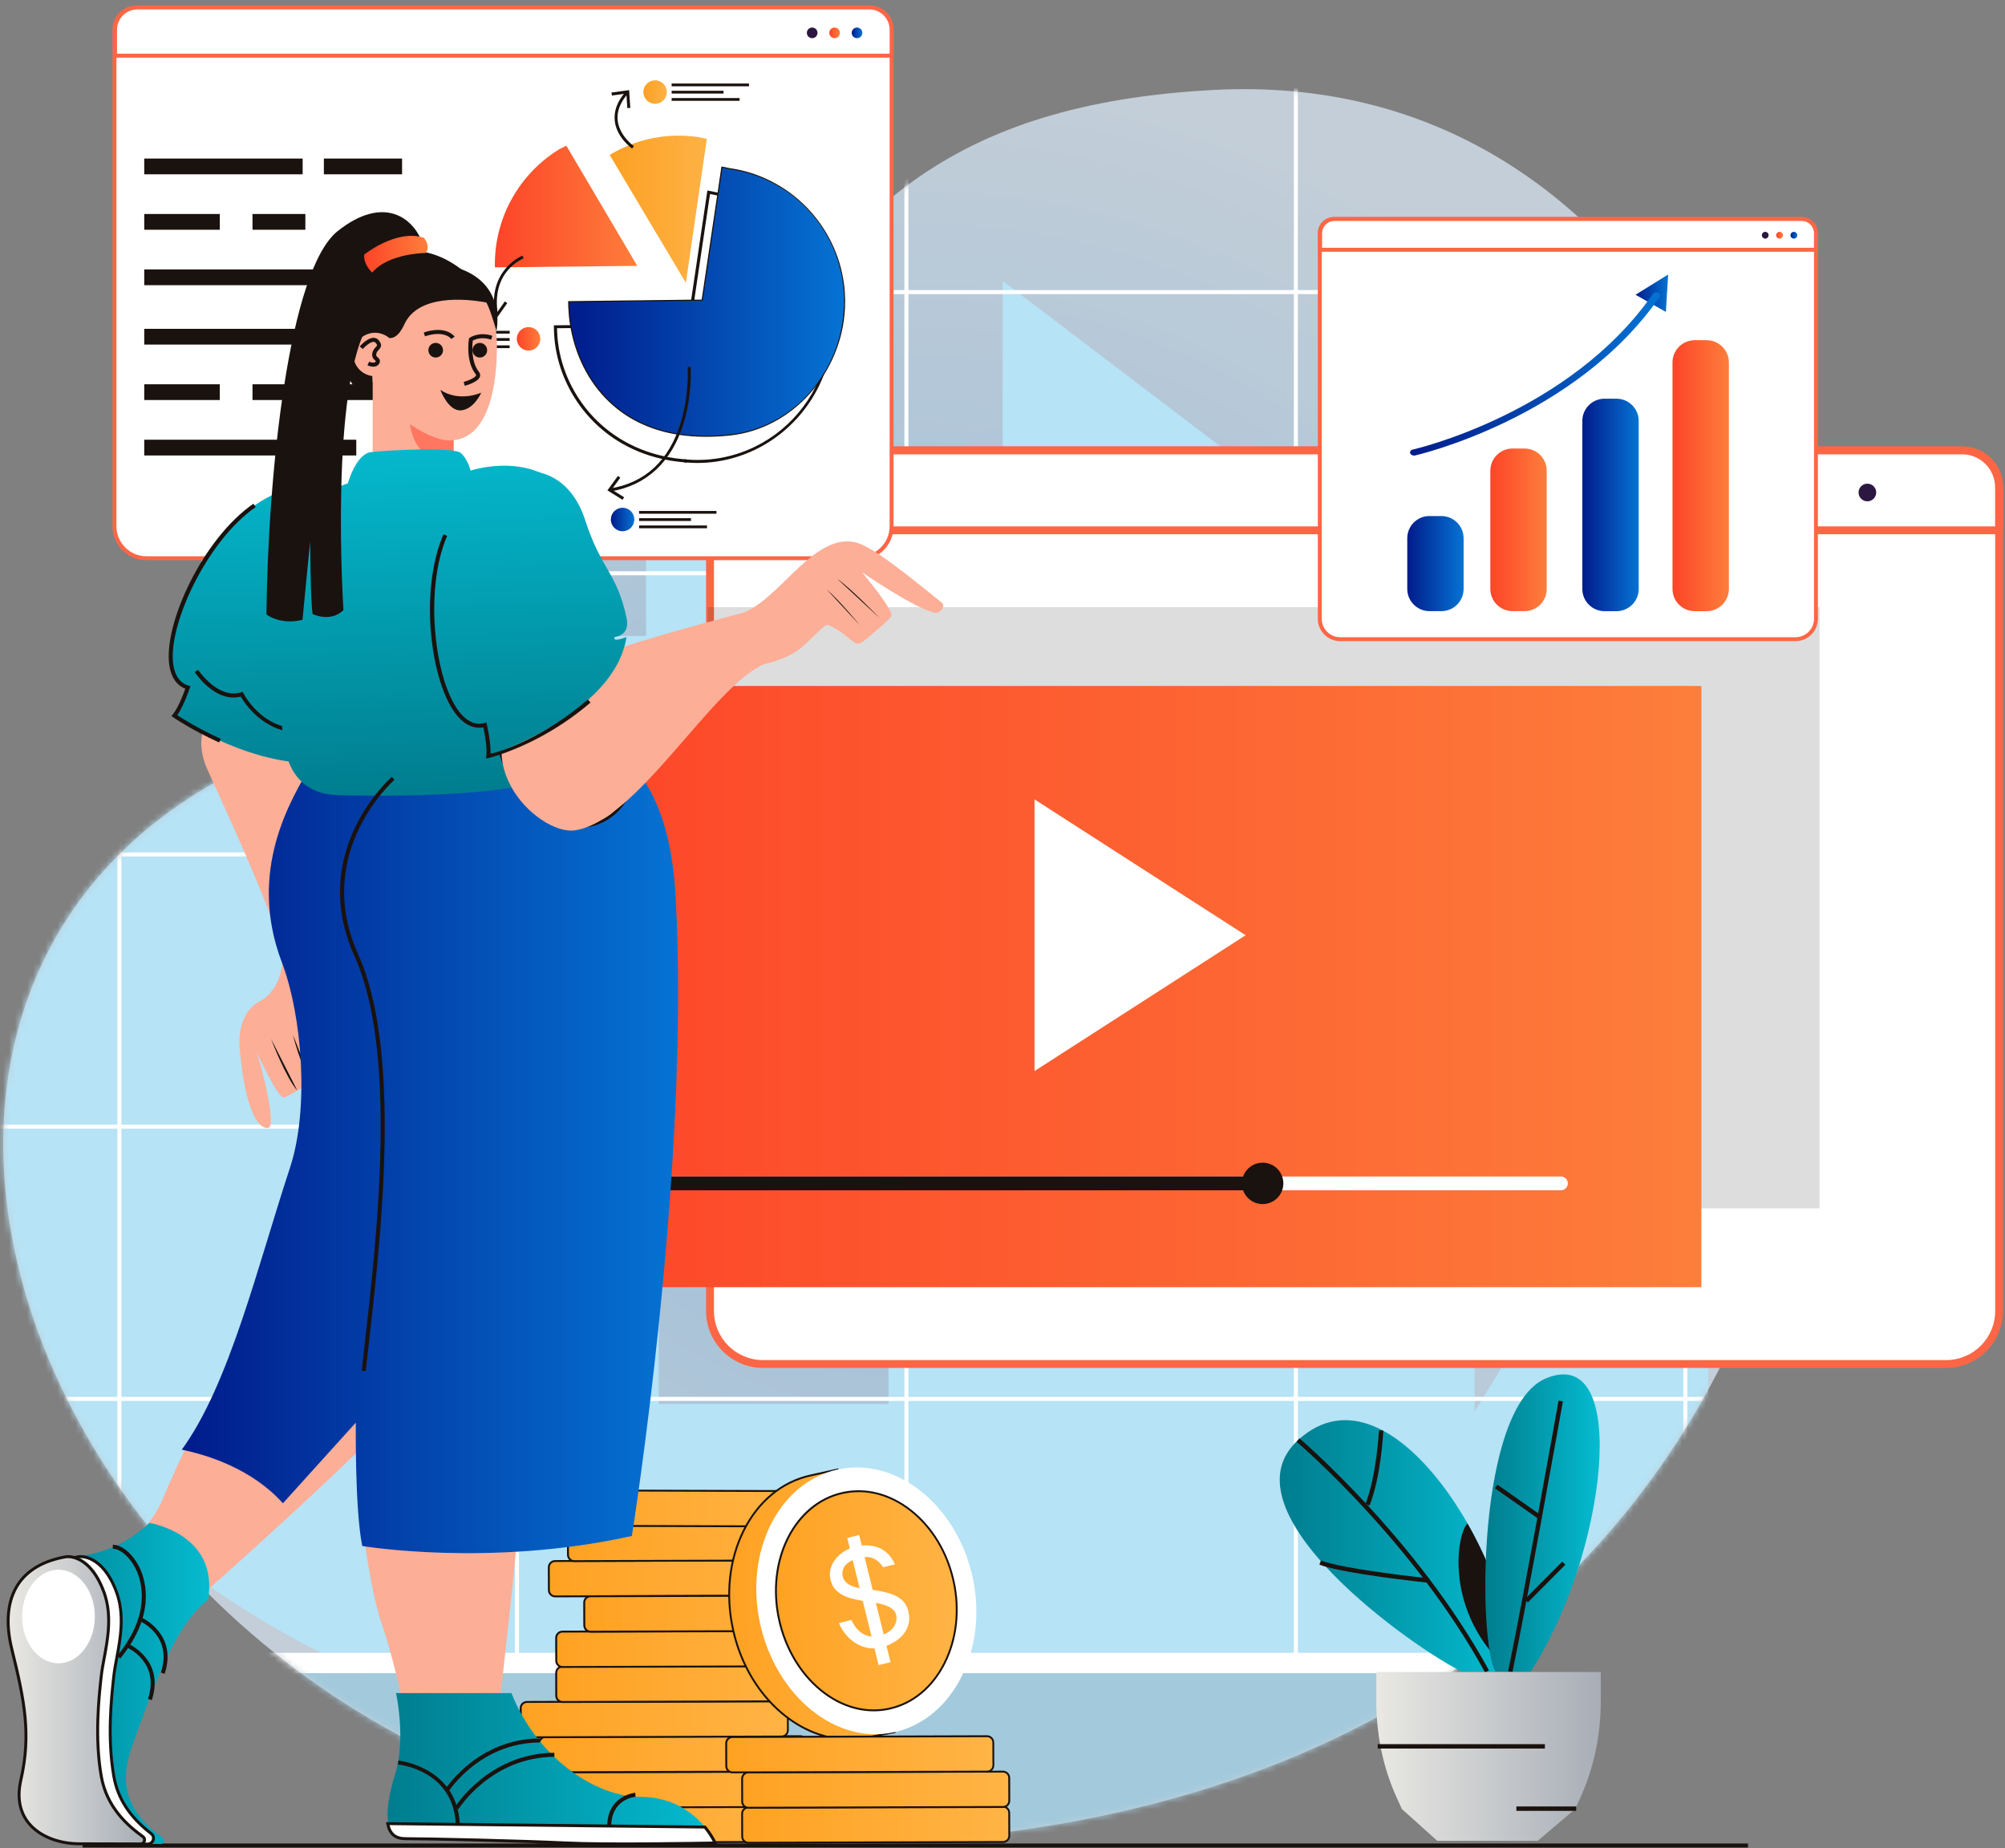 <svg width="332" height="306" viewBox="0 0 332 306" fill="none" xmlns="http://www.w3.org/2000/svg">
<rect x="0" y="0" width="332" height="306" fill="#808080" stroke="none"/>
<g opacity="0.7">
<path d="M73.424 97.894C95.56 81.614 142.244 8.002 83.322 28.729C30.366 47.357 8.087 145.948 73.424 97.894Z" fill="url(#paint0_radial_40_6200)"/>
</g>
<g opacity="0.7">
<path d="M48.27 123.629C139.525 89.216 112.421 19.497 201.068 14.887C271.225 11.242 305.84 85.128 302.365 156.64C298.244 241.421 244.518 300.03 148.327 304.986C12.422 311.988 -49.532 160.513 48.276 123.629H48.27Z" fill="url(#paint1_radial_40_6200)"/>
</g>
<mask id="mask0_40_6200" style="mask-type:luminance" maskUnits="userSpaceOnUse" x="0" y="14" width="303" height="292">
<path d="M48.27 123.629C139.525 89.216 112.421 19.497 201.068 14.887C271.225 11.242 305.84 85.128 302.365 156.64C298.244 241.421 244.518 300.03 148.327 304.986C12.422 311.988 -49.532 160.513 48.276 123.629H48.27Z" fill="white"/>
</mask>
<g mask="url(#mask0_40_6200)">
<path d="M-13.143 176.285C-13.143 227.559 25.958 275.762 106.031 291.072C211.748 311.277 347.614 312.614 347.614 211.722C347.614 173.84 351.415 70.347 329.827 56.381H274.511V184.24L244.179 233.708V131.981H223.667V90.311L166.029 46.509V104.512H117.187V29.355C102.497 31.207 88.447 37.896 76.058 48.433V156.979H53.949V132.353L-11.487 99.1C-13.306 109.52 -13.143 164.921 -13.143 176.292V176.285ZM109.083 207.817H147.128V232.443H109.083V207.817ZM132.633 118.028H150.172V189.117H132.633V118.028ZM106.97 66.846H86.921V51.686H106.97V66.846ZM106.97 86.073H86.921V70.914H106.97V86.073ZM106.97 105.295H86.921V90.142H106.97V105.295ZM106.97 124.522H86.921V109.37H106.97V124.522ZM307.639 99.642H282.882V63.533H307.639V99.642ZM307.639 145.445H282.882V109.337H307.639V145.445ZM307.639 191.242H282.882V155.134H307.639V191.242ZM307.639 237.04H282.882V200.931H307.639V237.04ZM85.897 154.26H114.54V187.03H85.897V154.26Z" fill="#B6E3F5"/>
<path d="M279.401 54.373H278.736V276.682H279.401V54.373Z" fill="white"/>
<path d="M214.91 3.737H214.245V276.682H214.91V3.737Z" fill="white"/>
<path d="M150.42 3.737H149.755V276.682H150.42V3.737Z" fill="white"/>
<path d="M85.936 3.737H85.271V276.682H85.936V3.737Z" fill="white"/>
<path d="M20.103 54.301H19.438V276.688H20.103V54.301Z" fill="white"/>
<path d="M307.73 277.04H-4.967V305.324H307.73V277.04Z" fill="#A3CADC"/>
<path d="M307.73 273.656H-4.967V277.021H307.73V273.656Z" fill="white"/>
<path d="M307.73 231.282H-4.967V231.947H307.73V231.282Z" fill="white"/>
<path d="M307.73 186.209H-4.967V186.874H307.73V186.209Z" fill="white"/>
<path d="M307.73 141.135H-4.967V141.8H307.73V141.135Z" fill="white"/>
<path d="M307.73 94.582H-4.967V95.247H307.73V94.582Z" fill="white"/>
<path d="M307.73 48.028H-4.967V48.693H307.73V48.028Z" fill="white"/>
</g>
<path d="M123.59 74.572H324.996C328.321 74.572 331.021 77.271 331.021 80.596V217.068C331.021 221.906 327.089 225.838 322.251 225.838H126.335C121.497 225.838 117.566 221.906 117.566 217.068V80.596C117.566 77.271 120.265 74.572 123.59 74.572Z" fill="white"/>
<path d="M322.251 226.483H126.335C121.139 226.483 116.914 222.258 116.914 217.062V80.59C116.914 76.912 119.906 73.913 123.584 73.913H324.989C328.667 73.913 331.666 76.906 331.666 80.59V217.062C331.666 222.258 327.441 226.483 322.244 226.483H322.251ZM123.59 75.224C120.63 75.224 118.224 77.629 118.224 80.596V217.068C118.224 221.541 121.862 225.186 126.342 225.186H322.257C326.73 225.186 330.375 221.548 330.375 217.068V80.596C330.375 77.636 327.969 75.224 325.002 75.224H123.59Z" fill="#FD6645"/>
<path d="M324.911 74.571H123.844C120.474 74.571 117.735 77.303 117.735 80.681V87.801H331.014V80.681C331.014 77.31 328.282 74.571 324.905 74.571H324.911Z" fill="white"/>
<path d="M331.666 88.453H117.083V80.681C117.083 76.951 120.115 73.919 123.844 73.919H324.911C328.641 73.919 331.672 76.951 331.672 80.681V88.453H331.666ZM118.387 87.149H330.362V80.681C330.362 77.675 327.917 75.224 324.905 75.224H123.844C120.839 75.224 118.387 77.668 118.387 80.681V87.149Z" fill="#FD6645"/>
<path d="M309.211 80.081C308.402 80.081 307.75 80.733 307.75 81.541C307.75 82.35 308.402 83.002 309.211 83.002C310.019 83.002 310.671 82.35 310.671 81.541C310.671 80.733 310.019 80.081 309.211 80.081Z" fill="#2B173F"/>
<path d="M315.372 80.081C314.564 80.081 313.912 80.733 313.912 81.541C313.912 82.35 314.564 83.002 315.372 83.002C316.181 83.002 316.833 82.35 316.833 81.541C316.833 80.733 316.181 80.081 315.372 80.081Z" fill="white"/>
<path d="M321.534 80.081C320.725 80.081 320.073 80.733 320.073 81.541C320.073 82.35 320.725 83.002 321.534 83.002C322.342 83.002 322.994 82.35 322.994 81.541C322.994 80.733 322.342 80.081 321.534 80.081Z" fill="white"/>
<path opacity="0.15" d="M301.289 100.528H117.194V200.071H301.289V100.528Z" fill="#1B1B1B"/>
<path d="M131.316 304.96L89.171 305.09C88.597 305.09 88.127 304.627 88.127 304.053L88.114 300.278C88.114 299.704 88.577 299.235 89.151 299.235L131.297 299.104C131.871 299.104 132.34 299.567 132.34 300.141L132.353 303.916C132.353 304.49 131.89 304.96 131.316 304.96Z" fill="url(#paint2_linear_40_6200)"/>
<path d="M89.164 305.247C88.505 305.247 87.964 304.712 87.964 304.053L87.951 300.278C87.951 299.959 88.075 299.659 88.297 299.431C88.525 299.203 88.825 299.079 89.144 299.079L131.29 298.948C131.949 298.948 132.483 299.483 132.49 300.141L132.503 303.917C132.503 304.236 132.379 304.536 132.157 304.764C131.929 304.992 131.629 305.116 131.31 305.116L89.164 305.247ZM131.297 299.255L89.151 299.385C88.916 299.385 88.695 299.476 88.525 299.646C88.355 299.815 88.264 300.037 88.264 300.272L88.277 304.047C88.277 304.536 88.675 304.927 89.164 304.927L131.31 304.797C131.545 304.797 131.766 304.705 131.936 304.536C132.105 304.366 132.197 304.145 132.19 303.91L132.177 300.135C132.177 299.646 131.779 299.255 131.29 299.255H131.297Z" fill="#1A120E"/>
<path d="M135.3 299.17L93.154 299.3C92.58 299.3 92.111 298.837 92.111 298.264L92.098 294.489C92.098 293.915 92.561 293.445 93.135 293.445L135.281 293.315C135.854 293.315 136.324 293.778 136.324 294.352L136.337 298.127C136.337 298.701 135.874 299.17 135.3 299.17Z" fill="url(#paint3_linear_40_6200)"/>
<path d="M93.148 299.45C92.489 299.45 91.948 298.916 91.948 298.257L91.935 294.482C91.935 293.824 92.469 293.282 93.128 293.276L135.274 293.146C135.932 293.146 136.474 293.68 136.474 294.339L136.487 298.114C136.487 298.772 135.952 299.314 135.293 299.314L93.148 299.444V299.45ZM135.28 293.465L93.135 293.595C92.645 293.595 92.248 294 92.254 294.482L92.267 298.257C92.267 298.746 92.665 299.137 93.154 299.137L135.3 299.007C135.789 299.007 136.187 298.609 136.18 298.12L136.167 294.345C136.167 293.856 135.769 293.465 135.28 293.465Z" fill="#1A120E"/>
<path d="M132.51 293.309L90.364 293.439C89.79 293.439 89.32 292.976 89.32 292.402L89.307 288.627C89.307 288.053 89.77 287.584 90.344 287.584L132.49 287.454C133.064 287.454 133.533 287.917 133.533 288.49L133.546 292.265C133.546 292.839 133.083 293.309 132.51 293.309Z" fill="url(#paint4_linear_40_6200)"/>
<path d="M90.357 293.595C90.038 293.595 89.738 293.471 89.516 293.25C89.288 293.022 89.164 292.722 89.164 292.402L89.151 288.627C89.151 288.307 89.275 288.008 89.496 287.779C89.725 287.551 90.025 287.427 90.344 287.427L132.49 287.297C133.148 287.297 133.69 287.832 133.69 288.49L133.703 292.265C133.703 292.924 133.168 293.465 132.51 293.465L90.364 293.595H90.357ZM132.49 287.603L90.344 287.734C90.109 287.734 89.888 287.825 89.718 287.995C89.549 288.164 89.457 288.386 89.464 288.62L89.477 292.396C89.477 292.63 89.568 292.852 89.738 293.022C89.907 293.185 90.116 293.276 90.364 293.276L132.51 293.145C132.999 293.145 133.396 292.748 133.39 292.259L133.377 288.484C133.377 287.995 132.979 287.597 132.49 287.597V287.603Z" fill="#1A120E"/>
<path d="M129.419 287.519L87.273 287.649C86.699 287.649 86.23 287.186 86.23 286.612L86.217 282.837C86.217 282.263 86.68 281.794 87.254 281.794L129.399 281.664C129.973 281.664 130.443 282.126 130.443 282.7L130.456 286.475C130.456 287.049 129.993 287.519 129.419 287.519Z" fill="url(#paint5_linear_40_6200)"/>
<path d="M87.266 287.799C86.947 287.799 86.647 287.675 86.425 287.453C86.197 287.225 86.073 286.925 86.073 286.606L86.06 282.831C86.06 282.511 86.184 282.211 86.406 281.983C86.634 281.755 86.934 281.631 87.254 281.631L129.399 281.5C130.058 281.5 130.599 282.035 130.599 282.694L130.612 286.469C130.612 286.788 130.488 287.088 130.26 287.316C130.032 287.545 129.732 287.668 129.412 287.668L87.266 287.799ZM129.406 281.813L87.26 281.944C87.025 281.944 86.804 282.035 86.634 282.205C86.465 282.374 86.373 282.596 86.38 282.831L86.393 286.606C86.393 286.84 86.484 287.062 86.654 287.232C86.823 287.395 87.045 287.486 87.28 287.486L129.425 287.356C129.66 287.356 129.882 287.264 130.051 287.095C130.221 286.925 130.312 286.704 130.312 286.469L130.299 282.694C130.299 282.205 129.901 281.813 129.412 281.813H129.406Z" fill="#1A120E"/>
<path d="M135.3 281.67L93.154 281.8C92.58 281.8 92.111 281.337 92.111 280.764L92.098 276.989C92.098 276.415 92.561 275.945 93.135 275.945L135.281 275.815C135.854 275.815 136.324 276.278 136.324 276.852L136.337 280.627C136.337 281.201 135.874 281.67 135.3 281.67Z" fill="url(#paint6_linear_40_6200)"/>
<path d="M93.148 281.957C92.828 281.957 92.528 281.833 92.3 281.605C92.072 281.377 91.948 281.077 91.948 280.757L91.935 276.982C91.935 276.323 92.469 275.782 93.128 275.782L135.274 275.652C135.593 275.652 135.893 275.776 136.121 276.004C136.35 276.232 136.474 276.532 136.474 276.852L136.487 280.627C136.487 281.285 135.952 281.826 135.293 281.826L93.148 281.957ZM135.287 275.965L93.141 276.095C92.652 276.095 92.254 276.493 92.261 276.982L92.274 280.757C92.274 280.992 92.365 281.214 92.535 281.383C92.704 281.546 92.926 281.637 93.161 281.637L135.306 281.507C135.795 281.507 136.193 281.109 136.187 280.62L136.174 276.845C136.174 276.61 136.082 276.389 135.913 276.219C135.743 276.056 135.522 275.965 135.287 275.965Z" fill="#1A120E"/>
<path d="M134.081 264.183L91.935 264.313C91.361 264.313 90.892 263.85 90.892 263.276L90.879 259.501C90.879 258.927 91.342 258.458 91.915 258.458L134.061 258.328C134.635 258.328 135.104 258.791 135.104 259.364L135.118 263.139C135.118 263.713 134.655 264.183 134.081 264.183Z" fill="url(#paint7_linear_40_6200)"/>
<path d="M91.928 264.47C91.27 264.47 90.735 263.935 90.729 263.277L90.716 259.501C90.716 259.182 90.84 258.876 91.068 258.654C91.296 258.426 91.596 258.302 91.915 258.302L134.061 258.171C134.381 258.171 134.681 258.295 134.902 258.517C135.13 258.745 135.254 259.045 135.254 259.365L135.267 263.14C135.267 263.459 135.144 263.759 134.922 263.987C134.694 264.216 134.394 264.339 134.074 264.339L91.928 264.47ZM134.068 258.484L91.922 258.615C91.687 258.615 91.465 258.706 91.296 258.876C91.126 259.045 91.035 259.267 91.035 259.501L91.048 263.277C91.048 263.766 91.446 264.157 91.935 264.157L134.081 264.026C134.315 264.026 134.537 263.935 134.707 263.766C134.876 263.596 134.967 263.374 134.961 263.14L134.948 259.365C134.948 259.13 134.857 258.902 134.687 258.739C134.518 258.576 134.302 258.484 134.068 258.484Z" fill="#1A120E"/>
<path d="M137.243 258.335L95.097 258.465C94.523 258.465 94.054 258.002 94.054 257.428L94.041 253.653C94.041 253.079 94.504 252.61 95.078 252.61L137.224 252.479C137.797 252.479 138.267 252.942 138.267 253.516L138.28 257.291C138.28 257.865 137.817 258.335 137.243 258.335Z" fill="url(#paint8_linear_40_6200)"/>
<path d="M95.091 258.621C94.432 258.621 93.897 258.087 93.891 257.428L93.878 253.653C93.878 252.995 94.413 252.453 95.071 252.447L137.217 252.316C137.537 252.316 137.836 252.44 138.058 252.662C138.286 252.89 138.41 253.19 138.41 253.51L138.423 257.285C138.423 257.604 138.299 257.904 138.078 258.132C137.849 258.361 137.55 258.484 137.23 258.484L95.084 258.615L95.091 258.621ZM137.224 252.636L95.078 252.766C94.589 252.766 94.191 253.164 94.197 253.653L94.21 257.428C94.21 257.917 94.608 258.315 95.097 258.315L137.243 258.184C137.478 258.184 137.7 258.093 137.869 257.924C138.039 257.754 138.13 257.532 138.13 257.298L138.117 253.523C138.117 253.288 138.026 253.066 137.856 252.897C137.686 252.734 137.465 252.642 137.23 252.642L137.224 252.636Z" fill="#1A120E"/>
<path d="M135.3 275.874L93.154 276.004C92.58 276.004 92.111 275.541 92.111 274.967L92.098 271.192C92.098 270.618 92.561 270.149 93.135 270.149L135.281 270.019C135.854 270.019 136.324 270.481 136.324 271.055L136.337 274.83C136.337 275.404 135.874 275.874 135.3 275.874Z" fill="url(#paint9_linear_40_6200)"/>
<path d="M93.148 276.16C92.828 276.16 92.528 276.037 92.3 275.808C92.072 275.58 91.948 275.28 91.948 274.961L91.935 271.186C91.935 270.527 92.469 269.986 93.128 269.986L135.274 269.855C135.593 269.855 135.893 269.979 136.121 270.201C136.35 270.429 136.474 270.729 136.474 271.049L136.487 274.824C136.487 275.143 136.363 275.443 136.141 275.671C135.913 275.9 135.613 276.023 135.293 276.023L93.148 276.154V276.16ZM135.287 270.175L93.141 270.305C92.652 270.305 92.254 270.703 92.261 271.192L92.274 274.967C92.274 275.202 92.365 275.424 92.535 275.593C92.704 275.763 92.932 275.86 93.161 275.847L135.306 275.717C135.541 275.717 135.763 275.626 135.932 275.456C136.102 275.287 136.193 275.065 136.187 274.83L136.174 271.055C136.174 270.82 136.082 270.599 135.913 270.429C135.743 270.266 135.522 270.175 135.287 270.175Z" fill="#1A120E"/>
<path d="M139.942 270.018L97.796 270.149C97.223 270.149 96.753 269.686 96.753 269.112L96.74 265.337C96.74 264.763 97.203 264.293 97.777 264.293L139.923 264.163C140.497 264.163 140.966 264.626 140.966 265.2L140.979 268.975C140.979 269.549 140.516 270.018 139.942 270.018Z" fill="url(#paint10_linear_40_6200)"/>
<path d="M97.79 270.305C97.131 270.305 96.59 269.771 96.59 269.112L96.577 265.337C96.577 265.017 96.701 264.718 96.923 264.489C97.151 264.261 97.451 264.137 97.77 264.137L139.916 264.007C140.236 264.007 140.536 264.131 140.764 264.359C140.992 264.587 141.116 264.887 141.116 265.207L141.129 268.982C141.129 269.64 140.594 270.181 139.936 270.181L97.79 270.312V270.305ZM139.929 264.32L97.783 264.45C97.294 264.45 96.897 264.848 96.903 265.337L96.916 269.112C96.916 269.601 97.314 269.992 97.803 269.992L139.949 269.862C140.438 269.862 140.836 269.464 140.829 268.975L140.816 265.2C140.816 264.965 140.725 264.744 140.555 264.574C140.386 264.411 140.164 264.32 139.929 264.32Z" fill="#1A120E"/>
<path d="M89.744 252.604L131.89 252.734C132.464 252.734 132.933 252.271 132.933 251.697L132.946 247.922C132.946 247.348 132.483 246.879 131.91 246.879L89.764 246.749C89.19 246.749 88.721 247.211 88.721 247.785L88.707 251.56C88.707 252.134 89.17 252.604 89.744 252.604Z" fill="url(#paint11_linear_40_6200)"/>
<path d="M131.89 252.89L89.744 252.76C89.425 252.76 89.125 252.636 88.897 252.408C88.668 252.18 88.544 251.88 88.551 251.56L88.564 247.785C88.564 247.126 89.105 246.592 89.764 246.592L131.91 246.722C132.568 246.722 133.109 247.263 133.103 247.922L133.09 251.697C133.09 252.017 132.966 252.316 132.738 252.545C132.51 252.766 132.21 252.897 131.89 252.897V252.89ZM89.757 246.905C89.268 246.905 88.871 247.302 88.871 247.785L88.858 251.56C88.858 251.795 88.949 252.017 89.118 252.186C89.288 252.356 89.51 252.447 89.744 252.447L131.89 252.577C132.125 252.577 132.347 252.486 132.516 252.323C132.686 252.153 132.777 251.932 132.777 251.697L132.79 247.922C132.79 247.433 132.392 247.035 131.91 247.035L89.764 246.905H89.757Z" fill="#1A120E"/>
<path d="M147.942 286.012C155.043 281.95 158.805 272.196 156.562 262.07C154.332 252.01 146.893 244.786 138.808 244.016L138.651 243.306L134.172 244.297C124.464 246.448 118.732 257.891 121.386 269.855C124.033 281.82 134.055 289.781 143.77 287.629L148.105 286.782L147.936 286.012H147.942Z" fill="url(#paint12_linear_40_6200)"/>
<path d="M140.581 288.138C131.897 288.138 123.61 280.601 121.243 269.895C119.952 264.072 120.584 258.191 123.016 253.327C125.455 248.457 129.406 245.196 134.153 244.147L138.782 243.123L138.945 243.873C147.238 244.72 154.534 252.173 156.719 262.038C158.922 271.994 155.389 281.872 148.125 286.097L148.301 286.912L143.802 287.786C142.726 288.02 141.651 288.138 140.575 288.138H140.581ZM138.534 243.495L134.211 244.453C129.562 245.483 125.683 248.685 123.29 253.47C120.891 258.269 120.271 264.072 121.543 269.829C124.17 281.689 134.126 289.611 143.737 287.486L147.923 286.671L147.767 285.941L147.864 285.882C155.076 281.755 158.59 271.981 156.406 262.11C154.241 252.329 146.997 244.962 138.795 244.179L138.684 244.166L138.541 243.501L138.534 243.495Z" fill="#1A120E"/>
<path d="M161.042 261.079C163.689 273.044 157.827 284.636 148.119 286.788C138.41 288.94 128.526 280.835 125.872 268.871C123.225 256.906 128.95 245.464 138.658 243.312C148.366 241.16 158.394 249.121 161.042 261.086V261.079Z" fill="white"/>
<path d="M157.899 261.783C160.076 271.609 155.258 281.135 147.284 282.896C139.303 284.662 131.186 278.005 129.015 268.18C126.837 258.354 131.544 248.952 139.518 247.185C147.493 245.418 155.727 251.951 157.905 261.783H157.899Z" fill="url(#paint13_linear_40_6200)"/>
<path d="M144.676 283.339C141.625 283.339 138.573 282.198 135.874 280.007C132.412 277.203 129.921 273.017 128.858 268.212C126.667 258.315 131.434 248.815 139.479 247.035C143.385 246.168 147.467 247.23 150.974 250.015C154.476 252.792 156.986 256.958 158.049 261.751C159.105 266.536 158.57 271.394 156.536 275.436C154.495 279.485 151.222 282.185 147.317 283.052C146.443 283.248 145.556 283.339 144.676 283.339ZM142.166 247.054C141.292 247.054 140.418 247.152 139.551 247.341C131.675 249.089 127.013 258.419 129.165 268.147C130.214 272.881 132.666 277.008 136.069 279.766C139.479 282.53 143.45 283.587 147.251 282.745C151.066 281.904 154.267 279.257 156.262 275.293C158.264 271.316 158.792 266.53 157.749 261.816C156.706 257.095 154.234 252.994 150.785 250.256C148.132 248.15 145.145 247.048 142.166 247.048V247.054Z" fill="#1A120E"/>
<path d="M142.694 255.902C143.248 255.844 143.796 255.857 144.33 255.935C144.865 256.013 145.374 256.176 145.856 256.417C146.332 256.659 146.775 256.998 147.173 257.422C147.571 257.852 147.91 258.38 148.184 259.006L146.241 259.488C145.843 258.882 145.4 258.439 144.898 258.158C144.402 257.878 143.822 257.761 143.163 257.8L144.5 263.231C144.93 263.303 145.367 263.374 145.791 263.453C146.221 263.531 146.632 263.622 147.036 263.74C147.44 263.857 147.819 263.994 148.177 264.15C148.536 264.313 148.862 264.515 149.162 264.757C149.462 264.998 149.709 265.285 149.925 265.611C150.14 265.937 150.296 266.328 150.407 266.765C150.59 267.502 150.609 268.173 150.466 268.78C150.322 269.386 150.075 269.934 149.716 270.416C149.357 270.899 148.921 271.316 148.405 271.661C147.89 272.007 147.349 272.287 146.788 272.489L147.453 275.208L145.484 275.691L144.806 272.926C144.187 272.939 143.587 272.855 143 272.666C142.413 272.476 141.859 272.196 141.351 271.831C140.836 271.466 140.366 271.022 139.949 270.494C139.532 269.966 139.186 269.379 138.912 268.721L140.979 268.212C141.149 268.603 141.357 268.962 141.592 269.288C141.827 269.614 142.094 269.901 142.374 270.142C142.661 270.383 142.968 270.573 143.294 270.709C143.62 270.846 143.959 270.931 144.317 270.957L142.863 265.063C142.257 264.952 141.67 264.828 141.103 264.685C140.529 264.541 140.008 264.339 139.525 264.085C139.043 263.831 138.625 263.505 138.28 263.107C137.934 262.709 137.68 262.194 137.53 261.575C137.393 261.021 137.38 260.486 137.484 259.958C137.595 259.436 137.797 258.947 138.091 258.491C138.391 258.034 138.762 257.63 139.212 257.265C139.669 256.9 140.171 256.607 140.725 256.378L140.294 254.637L142.264 254.148L142.694 255.889V255.902ZM139.545 261.014C139.616 261.301 139.734 261.549 139.897 261.757C140.06 261.966 140.268 262.149 140.51 262.305C140.751 262.455 141.025 262.585 141.338 262.69C141.651 262.794 141.983 262.885 142.342 262.957L141.194 258.308C140.516 258.602 140.04 258.993 139.766 259.482C139.486 259.971 139.414 260.479 139.545 261.008V261.014ZM148.373 267.319C148.301 267.032 148.164 266.784 147.956 266.576C147.747 266.367 147.493 266.185 147.186 266.035C146.88 265.878 146.547 265.748 146.176 265.65C145.804 265.546 145.426 265.454 145.035 265.383L146.326 270.618C146.73 270.462 147.075 270.26 147.369 270.018C147.662 269.777 147.897 269.51 148.079 269.223C148.255 268.93 148.373 268.623 148.425 268.304C148.477 267.984 148.464 267.658 148.379 267.326L148.373 267.319Z" fill="white"/>
<path d="M166.088 304.972L123.942 305.103C123.368 305.103 122.899 304.64 122.899 304.066L122.886 300.291C122.886 299.717 123.349 299.248 123.922 299.248L166.068 299.117C166.642 299.117 167.112 299.58 167.112 300.154L167.125 303.929C167.125 304.503 166.662 304.972 166.088 304.972Z" fill="url(#paint14_linear_40_6200)"/>
<path d="M123.935 305.259C123.616 305.259 123.316 305.135 123.094 304.914C122.866 304.686 122.742 304.386 122.742 304.066L122.729 300.291C122.729 299.972 122.853 299.672 123.075 299.443C123.303 299.215 123.603 299.091 123.922 299.091L166.068 298.961C166.388 298.961 166.688 299.085 166.916 299.313C167.144 299.541 167.268 299.841 167.268 300.161L167.281 303.936C167.281 304.594 166.746 305.135 166.088 305.135L123.942 305.266L123.935 305.259ZM166.075 299.274L123.929 299.404C123.694 299.404 123.473 299.496 123.303 299.665C123.133 299.835 123.042 300.056 123.042 300.291L123.055 304.066C123.055 304.301 123.147 304.523 123.316 304.692C123.486 304.855 123.707 304.946 123.942 304.946L166.088 304.816C166.577 304.816 166.975 304.418 166.968 303.929L166.955 300.154C166.955 299.919 166.864 299.698 166.694 299.528C166.525 299.365 166.303 299.274 166.068 299.274H166.075Z" fill="#1A120E"/>
<path d="M166.088 299.183L123.942 299.313C123.368 299.313 122.899 298.85 122.899 298.276L122.886 294.501C122.886 293.927 123.349 293.458 123.922 293.458L166.068 293.328C166.642 293.328 167.112 293.791 167.112 294.364L167.125 298.139C167.125 298.713 166.662 299.183 166.088 299.183Z" fill="url(#paint15_linear_40_6200)"/>
<path d="M123.942 299.47C123.283 299.47 122.742 298.935 122.742 298.277L122.729 294.501C122.729 294.182 122.853 293.882 123.075 293.654C123.303 293.426 123.603 293.302 123.922 293.302L166.068 293.171C166.727 293.171 167.268 293.706 167.268 294.365L167.281 298.14C167.281 298.798 166.746 299.339 166.088 299.339L123.942 299.47ZM166.075 293.478L123.929 293.608C123.694 293.608 123.473 293.7 123.303 293.869C123.133 294.039 123.042 294.26 123.042 294.495L123.055 298.27C123.055 298.759 123.453 299.15 123.942 299.15L166.088 299.02C166.577 299.02 166.975 298.622 166.968 298.133L166.955 294.358C166.955 293.869 166.557 293.478 166.068 293.478H166.075Z" fill="#1A120E"/>
<path d="M163.454 293.321L121.308 293.452C120.734 293.452 120.265 292.989 120.265 292.415L120.252 288.64C120.252 288.066 120.715 287.597 121.288 287.597L163.434 287.466C164.008 287.466 164.478 287.929 164.478 288.503L164.491 292.278C164.491 292.852 164.028 293.321 163.454 293.321Z" fill="url(#paint16_linear_40_6200)"/>
<path d="M121.301 293.608C120.982 293.608 120.682 293.484 120.454 293.256C120.226 293.028 120.102 292.728 120.102 292.408L120.089 288.633C120.089 288.314 120.213 288.014 120.434 287.786C120.662 287.558 120.962 287.434 121.282 287.434L163.428 287.303C164.086 287.303 164.627 287.838 164.627 288.496L164.64 292.272C164.64 292.591 164.517 292.891 164.295 293.119C164.067 293.347 163.767 293.471 163.447 293.471L121.301 293.602V293.608ZM163.441 287.623L121.295 287.753C121.06 287.753 120.838 287.844 120.669 288.014C120.499 288.183 120.408 288.405 120.408 288.64L120.421 292.415C120.421 292.65 120.512 292.871 120.682 293.041C120.851 293.204 121.073 293.295 121.308 293.295L163.454 293.165C163.689 293.165 163.91 293.074 164.08 292.904C164.249 292.734 164.341 292.513 164.341 292.278L164.327 288.503C164.327 288.014 163.93 287.623 163.441 287.623Z" fill="#1A120E"/>
<path d="M289.442 305.227H13.687V305.892H289.442V305.227Z" fill="#1A120E"/>
<path d="M214.937 238.441C230.95 223.771 252.101 261.777 250.08 276.779H242.086C234.314 273.03 201.975 250.321 214.937 238.441Z" fill="url(#paint17_linear_40_6200)"/>
<path d="M245.914 276.916C234.054 255.211 214.898 238.878 214.702 238.715L215.171 238.154C215.367 238.317 234.621 254.741 246.553 276.564L245.914 276.916Z" fill="#1A120E"/>
<path d="M236.505 262.05C235.938 261.992 222.546 260.583 218.47 259.058L218.725 258.373C222.715 259.866 236.44 261.307 236.577 261.32L236.499 262.044L236.505 262.05Z" fill="#1A120E"/>
<path d="M226.771 249.271L226.093 248.997C227.957 244.362 228.322 236.89 228.329 236.818L229.059 236.85C229.046 237.163 228.681 244.518 226.771 249.271Z" fill="#1A120E"/>
<path d="M242.999 252.238C247.909 260.838 250.902 270.696 250.08 276.779C238.898 267.032 241.232 253.842 242.999 252.238Z" fill="#1A120E"/>
<path d="M255.994 228.211C270.201 222.311 265.924 257.767 253.444 276.779H247.629C244.721 272.033 244.492 232.991 255.994 228.211Z" fill="url(#paint18_linear_40_6200)"/>
<path d="M250.439 276.858L249.721 276.708C251.951 266.184 258.015 232.234 258.074 231.895L258.791 232.025C258.732 232.364 252.669 266.328 250.432 276.864L250.439 276.858Z" fill="#1A120E"/>
<path d="M258.683 258.552L252.474 264.792L252.992 265.307L259.2 259.067L258.683 258.552Z" fill="#1A120E"/>
<path d="M247.956 245.818L247.537 246.416L254.614 251.382L255.033 250.785L247.956 245.818Z" fill="#1A120E"/>
<path d="M227.899 276.838V281.728C227.899 287.284 229.053 292.747 231.257 297.592L232.13 299.515L237.985 304.777H254.625L260.832 299.515L261.705 297.592C263.903 292.747 265.063 287.284 265.063 281.728V276.838H227.899Z" fill="url(#paint19_linear_40_6200)"/>
<path d="M255.811 288.776H228.127V289.507H255.811V288.776Z" fill="#1A120E"/>
<path d="M260.995 299.091H251.091V299.822H260.995V299.091Z" fill="#1A120E"/>
<path d="M281.729 113.575H91.779V213.118H281.729V113.575Z" fill="url(#paint20_linear_40_6200)"/>
<path d="M258.471 197.072H110.465C109.833 197.072 109.324 196.563 109.324 195.931C109.324 195.298 109.833 194.79 110.465 194.79H258.471C259.104 194.79 259.612 195.298 259.612 195.931C259.612 196.563 259.104 197.072 258.471 197.072Z" fill="white"/>
<path d="M207.941 197.072H110.472C109.839 197.072 109.331 196.563 109.331 195.931C109.331 195.298 109.839 194.79 110.472 194.79H207.941C208.573 194.79 209.082 195.298 209.082 195.931C209.082 196.563 208.573 197.072 207.941 197.072Z" fill="#1A120E"/>
<path d="M212.505 195.931C212.505 197.821 210.972 199.36 209.075 199.36C207.178 199.36 205.646 197.828 205.646 195.931C205.646 194.033 207.178 192.501 209.075 192.501C210.972 192.501 212.505 194.033 212.505 195.931Z" fill="#1A120E"/>
<path d="M206.258 154.847L171.304 132.353V177.335L206.258 154.847Z" fill="white"/>
<path d="M22.587 1.234H144.004C146.006 1.234 147.636 2.857 147.636 4.866V87.136C147.636 90.051 145.269 92.424 142.348 92.424H24.243C21.329 92.424 18.956 90.057 18.956 87.136V4.866C18.956 2.864 20.579 1.234 22.587 1.234Z" fill="white"/>
<path d="M142.348 92.75H24.243C21.146 92.75 18.63 90.233 18.63 87.136V4.865C18.63 2.681 20.403 0.908 22.587 0.908H144.005C146.189 0.908 147.962 2.681 147.962 4.865V87.136C147.962 90.233 145.446 92.75 142.348 92.75ZM22.587 1.56C20.768 1.56 19.282 3.04 19.282 4.865V87.136C19.282 89.868 21.505 92.098 24.243 92.098H142.348C145.08 92.098 147.31 89.874 147.31 87.136V4.865C147.31 3.046 145.83 1.56 144.005 1.56H22.587Z" fill="#FD6645"/>
<path d="M143.946 1.234H22.737C20.703 1.234 19.053 2.883 19.053 4.918V9.214H147.63V4.918C147.63 2.883 145.98 1.234 143.946 1.234Z" fill="white"/>
<path d="M147.956 9.54H18.734V4.918C18.734 2.707 20.533 0.908 22.744 0.908H143.952C146.163 0.908 147.962 2.707 147.962 4.918V9.54H147.956ZM19.386 8.888H147.31V4.918C147.31 3.066 145.804 1.56 143.952 1.56H22.737C20.886 1.56 19.379 3.066 19.379 4.918V8.888H19.386Z" fill="#FD6645"/>
<path d="M134.485 4.559C133.996 4.559 133.605 4.95 133.605 5.439C133.605 5.928 133.996 6.32 134.485 6.32C134.974 6.32 135.365 5.928 135.365 5.439C135.365 4.95 134.974 4.559 134.485 4.559Z" fill="#2B173F"/>
<path d="M138.202 4.559C137.713 4.559 137.322 4.95 137.322 5.439C137.322 5.928 137.713 6.32 138.202 6.32C138.691 6.32 139.082 5.928 139.082 5.439C139.082 4.95 138.691 4.559 138.202 4.559Z" fill="url(#paint21_linear_40_6200)"/>
<path d="M141.911 4.559C141.422 4.559 141.031 4.95 141.031 5.439C141.031 5.928 141.422 6.32 141.911 6.32C142.4 6.32 142.792 5.928 142.792 5.439C142.792 4.95 142.4 4.559 141.911 4.559Z" fill="url(#paint22_linear_40_6200)"/>
<path d="M113.712 76.573C113.425 76.554 113.386 76.547 113.334 76.541H113.302L113.354 76.052C113.484 76.065 113.621 76.078 113.751 76.091L113.712 76.58V76.573Z" fill="#1A120E"/>
<path d="M137.706 51.086C137.693 50.989 137.68 50.884 137.66 50.806C137.654 50.715 137.634 50.623 137.621 50.532L137.608 50.454C136.115 41.319 129.1 33.965 120.121 32.1C120.063 32.087 120.004 32.074 119.939 32.061C119.645 32.002 119.365 31.963 119.02 31.898C119.013 31.898 118.993 31.898 118.987 31.898C118.961 31.898 118.928 31.891 118.896 31.885C118.889 31.885 118.87 31.885 118.857 31.885H118.811L117.135 31.539L114.449 49.639V49.724L114.423 49.815L113.856 53.61L94.563 53.831H94.374L91.713 53.864V54.105C91.713 54.483 91.726 54.822 91.746 55.129C92.137 64.003 98.37 73.463 109.637 75.987C109.807 76.026 109.97 76.065 110.146 76.097C111.15 76.306 112.193 76.45 113.275 76.541H113.282C113.399 76.547 113.53 76.56 113.686 76.573C113.901 76.593 114.175 76.612 114.56 76.632C114.821 76.639 115.107 76.652 115.44 76.652C116.327 76.652 117.455 76.599 118.68 76.417C123.779 75.661 128.513 73.105 132.027 69.212C133.501 67.576 134.726 65.75 135.665 63.794C135.939 63.227 136.187 62.653 136.402 62.073C136.461 61.923 136.513 61.779 136.572 61.623C136.598 61.545 136.63 61.453 136.656 61.368C137.361 59.341 137.765 57.215 137.856 55.057C137.856 54.979 137.863 54.894 137.863 54.816C137.869 54.516 137.876 54.203 137.869 53.897C137.863 53.179 137.823 52.292 137.674 51.099L137.706 51.086ZM137.393 55.031C137.263 57.998 136.552 60.821 135.365 63.383C135.326 63.462 135.287 63.546 135.248 63.624C135.209 63.709 135.17 63.794 135.131 63.872C135.105 63.931 135.079 63.983 135.052 64.035C131.903 70.281 125.885 74.859 118.641 75.928C117.005 76.169 115.544 76.176 114.612 76.136C114.182 76.117 113.895 76.091 113.667 76.078C113.634 76.078 113.601 76.078 113.575 76.071C113.497 76.065 113.425 76.058 113.354 76.045L113.197 76.032C112.271 75.954 111.371 75.824 110.504 75.661C110.335 75.628 110.172 75.595 110.002 75.556C98.833 73.157 92.652 63.84 92.261 55.096C92.248 54.861 92.235 54.614 92.235 54.346L94.491 54.32H94.589H94.674L114.312 54.099L114.944 49.808L114.958 49.717L114.971 49.632L117.566 32.119L118.759 32.361H118.791C118.791 32.361 118.83 32.367 118.843 32.374C118.876 32.374 118.909 32.38 118.935 32.387C119.078 32.413 119.209 32.432 119.333 32.452C119.522 32.484 119.691 32.511 119.861 32.55C120.069 32.595 120.271 32.634 120.474 32.687C129.047 34.656 135.704 41.756 137.145 50.539V50.617C137.171 50.702 137.185 50.786 137.191 50.884C137.211 50.975 137.217 51.067 137.237 51.158C137.387 52.325 137.419 53.199 137.426 53.897C137.426 54.164 137.426 54.425 137.419 54.685C137.419 54.803 137.419 54.92 137.413 55.038L137.393 55.031Z" fill="#1A120E"/>
<path d="M113.712 76.573C113.425 76.554 113.386 76.547 113.334 76.541H113.302L113.354 76.052C113.484 76.065 113.621 76.078 113.751 76.091L113.712 76.58V76.573Z" fill="#1A120E"/>
<path d="M81.946 43.979V44.266L105.523 44.019L93.774 24.119L92.691 24.66C86.197 28.598 81.874 35.803 81.94 43.979H81.946Z" fill="url(#paint23_linear_40_6200)"/>
<path d="M139.649 46.972C138.397 37.348 130.73 29.374 121.002 27.966L119.528 27.672L119.124 30.385L118.928 31.708L118.902 31.878L118.83 32.367L116.262 49.697L114.945 49.71H114.449L94.158 49.952C94.158 50.291 94.171 50.63 94.191 50.962C94.237 51.895 94.328 52.853 94.491 53.825C94.517 53.987 94.543 54.157 94.569 54.313C95.958 61.896 101.057 69.988 112.043 71.84C112.213 71.866 112.376 71.892 112.545 71.918C115.016 72.283 117.781 72.341 120.852 72.016C126.596 71.403 131.61 68.312 135.046 63.872C135.118 63.787 135.183 63.702 135.248 63.611C135.737 62.966 136.187 62.301 136.598 61.596C137.784 59.608 138.691 57.41 139.232 55.102C139.558 53.733 139.76 52.312 139.819 50.871C139.832 50.493 139.845 50.114 139.838 49.723C139.825 49.071 139.799 48.178 139.643 46.952L139.649 46.972Z" fill="url(#paint24_linear_40_6200)"/>
<path d="M139.74 46.959C139.128 42.264 136.937 37.772 133.572 34.323C130.182 30.848 125.722 28.559 121.028 27.875L119.463 27.561L119.065 30.261L118.87 31.578L118.824 31.858L118.752 32.347L116.19 49.606L114.964 49.619H114.462L94.074 49.86V49.952C94.074 50.33 94.087 50.662 94.106 50.962C94.152 51.934 94.243 52.886 94.4 53.825C94.426 53.994 94.452 54.157 94.484 54.313C95.41 59.451 97.907 64.028 101.585 67.191C104.454 69.662 107.948 71.246 112.017 71.931C112.187 71.957 112.35 71.983 112.513 72.009C113.914 72.211 115.375 72.322 116.914 72.322C118.185 72.322 119.509 72.25 120.871 72.107C125.905 71.572 130.625 69.088 134.153 65.111C134.466 64.759 134.772 64.4 135.053 64.028C135.098 63.97 135.137 63.918 135.183 63.859C135.633 63.279 136.05 62.672 136.441 62.053C137.778 59.921 138.756 57.58 139.336 55.129C139.669 53.74 139.864 52.318 139.923 50.884C139.936 50.506 139.949 50.114 139.943 49.73C139.936 49.019 139.897 48.132 139.747 46.952L139.74 46.959ZM139.734 50.884C139.669 52.325 139.473 53.733 139.16 55.102C138.639 57.332 137.798 59.438 136.689 61.355C136.285 62.059 135.841 62.731 135.365 63.383C135.242 63.553 135.111 63.722 134.981 63.885C131.545 68.306 126.524 71.331 120.845 71.931C117.879 72.244 115.121 72.218 112.584 71.84C112.415 71.813 112.252 71.794 112.082 71.761C108.033 71.09 104.558 69.518 101.702 67.06C98.064 63.924 95.586 59.399 94.667 54.313C94.635 54.151 94.608 53.987 94.589 53.825C94.439 52.886 94.335 51.927 94.295 50.962C94.276 50.688 94.269 50.382 94.263 50.043L114.449 49.808H114.945L116.281 49.788H116.359L118.941 32.38L119.013 31.891V31.845L119.222 30.509L119.626 27.777L121.008 28.05C130.678 29.446 138.313 37.231 139.577 46.978C139.727 48.145 139.767 48.987 139.773 49.736C139.773 50.121 139.773 50.506 139.754 50.884H139.734Z" fill="#1A120E"/>
<path d="M113.569 46.822L117.044 22.985C117.044 22.985 117.044 22.985 117.037 22.985L115.57 22.691C113.595 22.411 111.489 22.352 109.187 22.691C106.208 23.122 103.417 24.152 100.952 25.651L113.569 46.822Z" fill="url(#paint25_linear_40_6200)"/>
<path d="M101.148 81.353L101.07 80.87C106.873 79.905 110.791 76.241 112.721 69.975C114.162 65.281 113.882 60.821 113.875 60.775L114.364 60.743C114.364 60.788 114.658 65.339 113.184 70.119C111.228 76.482 107.062 80.368 101.148 81.353Z" fill="#1A120E"/>
<path d="M102.315 78.803L102.713 79.09L101.292 81.053L103.345 82.331L103.085 82.748L100.581 81.19L102.315 78.803Z" fill="#1A120E"/>
<path d="M104.675 24.595C104.571 24.523 102.126 22.789 101.8 20.051C101.604 18.401 102.217 16.751 103.632 15.148L103.997 15.473C102.68 16.967 102.1 18.486 102.282 19.992C102.589 22.522 104.93 24.178 104.956 24.191L104.675 24.595Z" fill="#1A120E"/>
<path d="M104.369 17.86L103.88 17.893L103.717 15.48L101.324 15.813L101.252 15.324L104.173 14.919L104.369 17.86Z" fill="#1A120E"/>
<path d="M81.953 52.116C80.714 44.657 86.458 42.349 86.517 42.33L86.693 42.786C86.471 42.871 81.268 44.983 82.442 52.038L81.959 52.116H81.953Z" fill="#1A120E"/>
<path d="M80.016 50.727L80.329 50.349L82.194 51.888L83.596 49.906L83.994 50.193L82.292 52.599L80.016 50.727Z" fill="#1A120E"/>
<path d="M124.027 13.831H111.215V14.287H124.027V13.831Z" fill="#1A120E"/>
<path d="M119.809 15.03H111.215V15.487H119.809V15.03Z" fill="#1A120E"/>
<path d="M122.462 16.236H111.215V16.693H122.462V16.236Z" fill="#1A120E"/>
<path d="M110.42 15.245C110.42 16.321 109.552 17.188 108.477 17.188C107.401 17.188 106.534 16.314 106.534 15.245C106.534 14.176 107.401 13.302 108.477 13.302C109.552 13.302 110.42 14.169 110.42 15.245Z" fill="url(#paint26_linear_40_6200)"/>
<path d="M118.635 84.6H105.823V85.056H118.635V84.6Z" fill="#1A120E"/>
<path d="M114.416 85.799H105.823V86.256H114.416V85.799Z" fill="#1A120E"/>
<path d="M117.07 87.005H105.823V87.462H117.07V87.005Z" fill="#1A120E"/>
<path d="M105.034 86.014C105.034 87.09 104.167 87.957 103.091 87.957C102.015 87.957 101.148 87.09 101.148 86.014C101.148 84.939 102.015 84.071 103.091 84.071C104.167 84.071 105.034 84.939 105.034 86.014Z" fill="url(#paint27_linear_40_6200)"/>
<path d="M84.391 57.182H71.579V57.639H84.391V57.182Z" fill="#1A120E"/>
<path d="M84.391 55.976H75.798V56.432H84.391V55.976Z" fill="#1A120E"/>
<path d="M84.398 54.776H73.151V55.233H84.398V54.776Z" fill="#1A120E"/>
<path d="M89.464 56.1C89.464 57.176 88.597 58.043 87.521 58.043C86.445 58.043 85.578 57.176 85.578 56.1C85.578 55.024 86.445 54.157 87.521 54.157C88.597 54.157 89.464 55.024 89.464 56.1Z" fill="url(#paint28_linear_40_6200)"/>
<path d="M63.168 44.611H23.885V47.219H63.168V44.611Z" fill="#1A120E"/>
<path d="M36.397 35.431H23.885V38.039H36.397V35.431Z" fill="#1A120E"/>
<path d="M50.565 35.431H41.809V38.039H50.565V35.431Z" fill="#1A120E"/>
<path d="M50.115 26.251H23.885V28.859H50.115V26.251Z" fill="#1A120E"/>
<path d="M66.578 26.251H53.629V28.859H66.578V26.251Z" fill="#1A120E"/>
<path d="M58.995 72.804H23.885V75.412H58.995V72.804Z" fill="#1A120E"/>
<path d="M36.397 63.624H23.885V66.232H36.397V63.624Z" fill="#1A120E"/>
<path d="M64.89 63.624H41.809V66.232H64.89V63.624Z" fill="#1A120E"/>
<path d="M50.115 54.444H23.885V57.052H50.115V54.444Z" fill="#1A120E"/>
<path d="M66.578 54.444H53.629V57.052H66.578V54.444Z" fill="#1A120E"/>
<path d="M220.857 36.26H298.381C299.659 36.26 300.695 37.297 300.695 38.574V102.452C300.695 104.317 299.183 105.829 297.318 105.829H221.913C220.048 105.829 218.536 104.317 218.536 102.452V38.574C218.536 37.297 219.572 36.26 220.85 36.26H220.857Z" fill="white"/>
<path d="M297.318 106.155H221.913C219.872 106.155 218.21 104.492 218.21 102.452V38.574C218.21 37.114 219.396 35.934 220.85 35.934H298.374C299.835 35.934 301.015 37.12 301.015 38.574V102.452C301.015 104.492 299.352 106.155 297.312 106.155H297.318ZM220.857 36.586C219.761 36.586 218.868 37.479 218.868 38.574V102.452C218.868 104.134 220.237 105.503 221.92 105.503H297.325C299.007 105.503 300.376 104.134 300.376 102.452V38.574C300.376 37.479 299.483 36.586 298.387 36.586H220.863H220.857Z" fill="#FD6645"/>
<path d="M298.342 36.26H220.948C219.651 36.26 218.594 37.309 218.594 38.614V41.352H300.689V38.614C300.689 37.316 299.639 36.26 298.335 36.26H298.342Z" fill="white"/>
<path d="M301.021 41.678H218.275V38.613C218.275 37.14 219.475 35.934 220.955 35.934H298.348C299.822 35.934 301.028 37.133 301.028 38.613V41.678H301.021ZM218.927 41.026H300.369V38.613C300.369 37.498 299.463 36.586 298.342 36.586H220.948C219.833 36.586 218.92 37.492 218.92 38.613V41.026H218.927Z" fill="#FD6645"/>
<path d="M292.298 38.385C291.985 38.385 291.737 38.639 291.737 38.946C291.737 39.252 291.991 39.507 292.298 39.507C292.604 39.507 292.858 39.252 292.858 38.946C292.858 38.639 292.604 38.385 292.298 38.385Z" fill="#2B173F"/>
<path d="M294.671 38.385C294.358 38.385 294.11 38.639 294.11 38.946C294.11 39.252 294.364 39.507 294.671 39.507C294.977 39.507 295.232 39.252 295.232 38.946C295.232 38.639 294.977 38.385 294.671 38.385Z" fill="url(#paint29_linear_40_6200)"/>
<path d="M297.044 38.385C296.731 38.385 296.483 38.639 296.483 38.946C296.483 39.252 296.738 39.507 297.044 39.507C297.351 39.507 297.605 39.252 297.605 38.946C297.605 38.639 297.351 38.385 297.044 38.385Z" fill="url(#paint30_linear_40_6200)"/>
<path d="M236.701 85.441H238.67C240.704 85.441 242.354 87.09 242.354 89.124V97.503C242.354 99.537 240.704 101.187 238.67 101.187H236.707C234.673 101.187 233.023 99.537 233.023 97.503V89.118C233.023 87.084 234.673 85.434 236.707 85.434L236.701 85.441Z" fill="url(#paint31_linear_40_6200)"/>
<path d="M250.465 74.259H252.434C254.468 74.259 256.118 75.908 256.118 77.943V97.503C256.118 99.537 254.468 101.187 252.434 101.187H250.465C248.43 101.187 246.781 99.537 246.781 97.503V77.943C246.781 75.908 248.43 74.259 250.465 74.259Z" fill="url(#paint32_linear_40_6200)"/>
<path d="M265.696 66.011H267.665C269.699 66.011 271.349 67.66 271.349 69.695V97.509C271.349 99.544 269.699 101.193 267.665 101.193H265.696C263.661 101.193 262.012 99.544 262.012 97.509V69.695C262.012 67.66 263.661 66.011 265.696 66.011Z" fill="url(#paint33_linear_40_6200)"/>
<path d="M280.627 56.329H282.596C284.63 56.329 286.28 57.978 286.28 60.013V97.51C286.28 99.544 284.63 101.193 282.596 101.193H280.627C278.592 101.193 276.943 99.544 276.943 97.51V60.013C276.943 57.978 278.592 56.329 280.627 56.329Z" fill="url(#paint34_linear_40_6200)"/>
<path d="M270.82 48.804L275.847 51.647L276.225 45.453L270.82 48.804Z" fill="url(#paint35_linear_40_6200)"/>
<path d="M234.08 75.42C233.825 75.4 233.597 75.257 233.512 75.055C233.408 74.787 233.597 74.507 233.93 74.435C234.19 74.376 259.938 68.476 273.709 48.648C273.872 48.407 274.256 48.329 274.563 48.472C274.869 48.616 274.98 48.922 274.811 49.163C260.786 69.356 234.562 75.355 234.301 75.413C234.23 75.433 234.151 75.433 234.08 75.426V75.42Z" fill="url(#paint36_linear_40_6200)"/>
<path d="M40.85 224.658C36.762 227.996 31.285 237.789 27.151 247.72C24.687 253.64 21.629 254.585 21.629 254.585C21.629 254.585 26.76 262.501 28.468 268.479C28.468 268.479 66.409 235.273 71.775 226.855C77.141 218.438 54.751 213.306 40.844 224.658H40.85Z" fill="#FDAE97"/>
<path d="M58.911 229.509C58.089 234.725 59.81 259.143 63.351 269.301C65.463 275.358 67.785 286.892 67.785 286.892C67.785 286.892 77.219 280.574 82.481 283.893C82.481 283.893 88.61 233.845 86.993 223.993C85.382 214.141 61.701 211.781 58.904 229.515L58.911 229.509Z" fill="#FDAE97"/>
<path d="M43.047 165.768C46.92 163.702 46.836 158.329 46.836 158.329L54.36 154.86C54.36 154.86 58.839 165.958 54.066 168.037C53.825 168.174 52.234 169.152 51.882 170.678C51.765 171.193 52.078 172.686 52.769 174.61C53.336 176.194 53.453 177.876 52.039 178.796C50.056 180.074 47.624 181.593 47.025 181.704C45.988 181.899 42.539 174.251 42.539 174.251C42.539 174.251 45.173 182.858 44.795 186.209C44.697 187.07 43.699 186.815 43.087 186.209C40.276 183.412 39.676 173.325 39.676 173.325C39.676 173.325 39.044 167.901 43.054 165.762L43.047 165.768Z" fill="#FDAE97"/>
<path d="M51.517 178.998L48.505 171.317C48.505 171.317 49.757 176.56 51.517 178.998Z" fill="#1A120E"/>
<path d="M49.241 180.582L44.886 172.008C44.886 172.008 47.259 178.326 49.241 180.582Z" fill="#1A120E"/>
<path d="M54.386 155.017L46.914 158.688C45.74 151.346 34.663 128.48 33.958 126.472C29.942 114.931 46.503 111.365 49.841 120.532C50.995 123.707 54.386 155.017 54.386 155.017Z" fill="#FDAE97"/>
<path d="M42.141 83.674C31.898 90.735 23.702 111.586 31.103 113.829C31.103 113.829 30.007 117.102 28.866 118.498C28.866 118.498 40.192 126.354 51.726 126.368C51.726 126.368 52.449 123.583 53.467 123.003C53.467 123.003 59.615 124.307 62.627 117.161C65.639 110.009 61.004 102.302 63.116 93.767C66.2 81.314 53.369 75.941 42.135 83.687L42.141 83.674Z" fill="url(#paint37_linear_40_6200)"/>
<path d="M36.286 122.931L36.56 122.325C32.902 120.682 30.203 118.974 29.349 118.413C30.425 116.887 31.377 114.064 31.422 113.934L31.533 113.608L31.207 113.51C29.831 113.092 28.99 111.951 28.703 110.113C27.693 103.645 34.252 89.522 42.343 83.948L41.965 83.4C33.548 89.203 26.988 103.423 28.045 110.217C28.345 112.154 29.258 113.464 30.685 114.031C30.385 114.872 29.499 117.2 28.619 118.282L28.39 118.563L28.684 118.765C28.684 118.765 31.794 120.91 36.293 122.931H36.286Z" fill="#1A120E"/>
<path d="M49.444 121.262C50.272 121.262 51.152 121.164 52.084 120.943L51.928 120.297C44.169 122.149 40.466 115.094 40.316 114.788L40.185 114.54L39.918 114.625C36.071 115.811 32.837 110.947 32.804 110.902L32.25 111.267C32.387 111.482 35.647 116.398 39.859 115.336C40.531 116.477 43.687 121.269 49.45 121.269L49.444 121.262Z" fill="#1A120E"/>
<path d="M84.698 280.327H65.581C65.581 280.327 67.243 287.929 65.463 293.628C63.683 299.326 63.325 304.431 67.126 304.431C70.927 304.431 86.484 304.79 93.722 305.142C100.965 305.501 118.42 305.142 118.42 305.142C118.42 305.142 115.14 297.501 106.025 297.501C98.305 297.501 88.734 290.654 84.698 280.327Z" fill="url(#paint38_linear_40_6200)"/>
<path d="M75.485 302.677H76.15C76.15 292.61 66.07 291.489 65.966 291.482L65.9 292.147C66.292 292.187 75.485 293.223 75.485 302.684V302.677Z" fill="#1A120E"/>
<path d="M74.292 296.594C74.344 296.516 79.449 288.555 89.392 288.496V287.831C79.077 287.89 73.783 296.157 73.731 296.242L74.292 296.594Z" fill="#1A120E"/>
<path d="M75.896 299.561C75.948 299.476 81.327 290.935 91.792 290.87V290.205C80.949 290.27 75.38 299.118 75.328 299.209L75.896 299.554V299.561Z" fill="#1A120E"/>
<path d="M100.548 302.377H101.213C101.213 297.898 105.073 297.5 105.243 297.487L105.184 296.822C105.138 296.822 100.548 297.272 100.548 302.377Z" fill="#1A120E"/>
<path d="M64.212 301.934C64.538 303.832 65.692 304.425 67.12 304.425C70.921 304.425 86.478 304.784 93.722 305.136C100.965 305.494 118.42 305.136 118.42 305.136C118.42 305.136 117.905 303.942 116.725 302.495L64.218 301.928L64.212 301.934Z" fill="white"/>
<path d="M93.709 305.383C86.491 305.031 70.921 304.673 67.12 304.673C65.34 304.673 64.277 303.766 63.97 301.98L63.918 301.693L116.835 302.26L116.907 302.345C118.1 303.799 118.622 304.992 118.641 305.044L118.785 305.377H118.42C118.302 305.39 110.589 305.54 103.319 305.54C99.655 305.54 96.108 305.501 93.702 305.383H93.709ZM116.607 302.743L64.511 302.182C64.831 303.545 65.666 304.184 67.12 304.184C70.927 304.184 86.504 304.542 93.728 304.894C100.287 305.22 115.427 304.953 118.028 304.901C117.8 304.464 117.337 303.655 116.601 302.743H116.607Z" fill="#1A120E"/>
<path d="M111.893 148.667C110.941 131.336 104.923 125.553 96.969 119.665C91.035 115.284 55.41 120.285 51.732 126.361C48.048 132.438 40.954 144.246 46.647 159.262C50.083 168.331 51.211 183.634 48.029 193.303C42.65 209.629 38.001 229.177 30.105 240.02C34.493 240.932 41.724 243.214 46.849 248.893L58.917 235.54C58.917 235.54 58.748 250.002 59.987 255.968C59.987 255.968 81.125 259.534 104.63 254.305C104.63 254.305 114.351 193.59 111.887 148.66L111.893 148.667Z" fill="url(#paint39_linear_40_6200)"/>
<path d="M58.135 63.273C59.843 66.226 62.934 68.235 62.575 61.91C62.138 54.171 84.698 50.617 76.026 44.325C63.071 34.923 51.315 51.511 58.135 63.266V63.273Z" fill="#1A120E"/>
<path d="M75.1 67.583V79.697C74.435 80.681 70.823 84.959 61.714 78.954V62.556C61.714 62.556 66.781 64.936 75.1 67.583Z" fill="#FDAE97"/>
<path d="M75.107 71.273V76.646C68.013 76.789 67.837 69.689 67.85 69.702C71.266 71.886 74.109 71.384 75.107 71.273Z" fill="#FF7761"/>
<path d="M74.389 72.923C70.536 72.897 63.514 67.648 61.956 64.127C61.401 62.875 61.623 59.537 62.125 57.926C63.723 52.88 65.001 48.303 68.919 46.92C70.569 46.34 76.574 48.348 78.093 48.674C80.988 49.3 82.246 52.228 82.279 57.34C82.311 63.077 81.177 72.968 74.389 72.916V72.923Z" fill="#FDAE97"/>
<path d="M76.958 63.879C77.33 63.781 79.182 63.234 79.469 62.36C79.527 62.171 79.553 61.884 79.305 61.571C77.949 59.863 78.204 57.059 78.288 56.388C78.647 56.192 79.775 55.709 81.32 56.231L81.529 55.599C79.358 54.868 77.858 55.866 77.793 55.905L77.675 55.983L77.649 56.127C77.623 56.277 77.056 59.81 78.784 61.982C78.856 62.073 78.843 62.119 78.836 62.151C78.706 62.542 77.532 63.032 76.782 63.234L76.958 63.873V63.879Z" fill="#1A120E"/>
<path d="M62.862 55.149C62.862 55.149 65.098 57.796 66.957 53.701C69.232 48.681 77.2 49.457 80.492 50.076C80.492 50.076 80.949 50.428 82.201 54.816C82.201 54.816 84.196 46.151 74.376 43.98C64.824 41.867 62.262 51.152 62.862 55.155V55.149Z" fill="#1A120E"/>
<path d="M65.529 57.594C66.135 59.485 65.092 61.513 63.201 62.119C61.31 62.725 59.282 61.682 58.676 59.791C58.07 57.9 59.113 55.873 61.004 55.266C62.894 54.66 64.922 55.703 65.529 57.594Z" fill="#FDAE97"/>
<path d="M61.806 60.717C62.177 60.717 62.542 60.593 62.771 60.234C63.116 59.687 62.751 59.361 62.556 59.178C62.36 59.002 62.236 58.891 62.314 58.565C62.379 58.272 62.542 58.096 62.718 57.913C63.084 57.522 63.357 57.111 62.705 56.329C62.49 56.075 62.203 55.938 61.871 55.931H61.858C60.847 55.931 59.693 57.209 59.563 57.352L60.065 57.789C60.476 57.327 61.317 56.596 61.858 56.596C61.995 56.596 62.099 56.648 62.19 56.759C62.523 57.15 62.49 57.176 62.23 57.457C62.04 57.659 61.773 57.939 61.662 58.409C61.499 59.12 61.877 59.459 62.106 59.667C62.151 59.713 62.223 59.772 62.242 59.804C62.242 59.804 62.23 59.83 62.203 59.869C61.962 60.248 61.134 59.882 61.128 59.882L60.847 60.482C61.095 60.599 61.447 60.71 61.806 60.71V60.717Z" fill="#1A120E"/>
<path d="M79.684 65.013C79.684 65.013 76.13 66.67 72.916 64.557C72.916 64.557 74.227 68.137 76.365 67.941C78.51 67.745 79.684 65.02 79.684 65.02V65.013Z" fill="#1A120E"/>
<path d="M74.742 56.127L75.283 55.736C75.231 55.657 73.861 53.819 70.165 55.051L70.373 55.683C73.575 54.62 74.696 56.068 74.748 56.127H74.742Z" fill="#1A120E"/>
<path d="M70.934 57.985C70.934 58.657 71.475 59.198 72.147 59.198C72.818 59.198 73.359 58.657 73.359 57.985C73.359 57.314 72.818 56.773 72.147 56.773C71.475 56.773 70.934 57.314 70.934 57.985Z" fill="#1A120E"/>
<path d="M78.236 57.985C78.236 58.657 78.778 59.198 79.449 59.198C80.121 59.198 80.662 58.657 80.662 57.985C80.662 57.314 80.121 56.773 79.449 56.773C78.778 56.773 78.236 57.314 78.236 57.985Z" fill="#1A120E"/>
<path d="M57.6 80.023C57.6 80.023 58.944 75.146 61.441 74.852C63.938 74.559 75.211 73.926 76.359 75.035C77.506 76.143 77.924 77.923 77.924 77.923C77.924 77.923 88.864 74.187 94.837 82.683C99.27 88.994 98.279 109.161 99.368 121.595C100.255 131.747 71.449 131.981 56.133 131.662C39.409 131.31 50.226 102.7 49.013 96.845C47.761 90.82 51.608 81.79 57.6 80.029V80.023Z" fill="url(#paint40_linear_40_6200)"/>
<path d="M34.447 264.88C29.746 268.395 26.434 276.421 22.965 286.084C21.753 289.455 20.312 292.689 21.049 296.399C21.694 299.633 24.27 302.482 26.617 304.001C27.373 304.49 27.373 305.312 26.473 305.305C23.226 305.279 18.48 305.246 15.291 305.246C10.036 305.246 3.803 302.26 5.544 294.651C7.285 287.042 6.091 281.318 4.044 273.037C1.99 264.757 4.846 259.058 13.929 257.545C17.189 257.011 19.803 255.798 21.818 254.468C22.992 253.692 23.963 252.883 24.733 252.14C24.733 252.14 36.306 253.946 34.447 264.887V264.88Z" fill="url(#paint41_linear_40_6200)"/>
<path d="M18.851 294.11C17.691 287.512 18.506 280.607 18.851 277.451C19.243 273.813 21.134 268.545 19.269 263.537C17.026 257.506 13.459 257.676 13.12 257.734C4.794 259.13 2.056 265.037 4.038 273.063C6.085 281.344 7.278 287.062 5.537 294.677C3.797 302.286 10.036 305.272 15.291 305.272C17.71 305.272 21.544 305.292 24.446 305.311C25.372 305.318 25.776 304.144 25.046 303.584C22.816 301.869 19.706 298.922 18.858 294.11H18.851Z" fill="white"/>
<path d="M24.439 305.559C21.538 305.54 17.704 305.52 15.285 305.52C11.621 305.52 8.367 304.183 6.587 301.947C5.061 300.03 4.625 297.566 5.296 294.625C7.011 287.153 5.87 281.513 3.797 273.128C2.701 268.701 3.066 264.932 4.846 262.22C6.483 259.723 9.254 258.139 13.075 257.493C13.114 257.493 17.058 256.906 19.49 263.452C20.925 267.312 20.169 271.348 19.562 274.589C19.366 275.625 19.184 276.61 19.086 277.477L19.047 277.829C18.695 281.044 17.971 287.74 19.086 294.071C19.719 297.683 21.714 300.728 25.183 303.395C25.6 303.714 25.756 304.242 25.587 304.744C25.417 305.24 24.967 305.559 24.439 305.559ZM18.61 294.156C17.482 287.759 18.212 281.018 18.571 277.777L18.61 277.425C18.708 276.532 18.891 275.541 19.086 274.497C19.686 271.316 20.429 267.351 19.041 263.622C16.778 257.552 13.205 257.969 13.159 257.976C9.476 258.595 6.815 260.108 5.257 262.487C3.555 265.082 3.216 268.721 4.279 273.011C6.372 281.467 7.513 287.153 5.779 294.736C5.14 297.526 5.544 299.848 6.972 301.647C8.661 303.766 11.771 305.038 15.291 305.038C17.71 305.038 21.544 305.057 24.446 305.077C24.824 305.077 25.046 304.822 25.13 304.588C25.209 304.353 25.189 304.02 24.889 303.786C21.323 301.041 19.262 297.892 18.61 294.162V294.156Z" fill="#1A120E"/>
<path d="M16.771 294.11C15.611 287.512 16.426 280.607 16.771 277.451C17.163 273.813 19.053 268.545 17.189 263.537C14.946 257.506 11.386 257.676 11.04 257.734C2.714 259.13 -0.024 265.037 1.958 273.063C4.005 281.344 5.198 287.062 3.457 294.677C1.716 302.286 7.956 305.272 13.211 305.272C15.891 305.272 20.292 305.279 23.259 305.298C23.911 305.298 24.185 304.47 23.657 304.086C21.44 302.488 17.71 299.45 16.771 294.11Z" fill="url(#paint42_linear_40_6200)"/>
<path d="M23.259 305.546C20.292 305.527 15.891 305.52 13.211 305.52C9.547 305.52 6.294 304.183 4.514 301.947C2.988 300.03 2.551 297.566 3.223 294.625C4.937 287.153 3.796 281.513 1.723 273.128C0.628 268.701 0.993 264.932 2.773 262.22C4.409 259.723 7.18 258.139 11.001 257.493C11.04 257.493 14.985 256.906 17.417 263.452C18.851 267.312 18.095 271.348 17.489 274.589C17.293 275.625 17.11 276.61 17.013 277.477L16.974 277.823C16.622 281.044 15.898 287.733 17.013 294.064C17.899 299.117 21.309 302.091 23.8 303.884C24.126 304.118 24.263 304.523 24.133 304.907C24.009 305.292 23.663 305.54 23.259 305.54V305.546ZM11.079 257.969C7.396 258.588 4.735 260.101 3.177 262.481C1.475 265.076 1.136 268.714 2.199 273.004C4.292 281.461 5.433 287.146 3.699 294.729C3.06 297.52 3.464 299.841 4.892 301.641C6.581 303.76 9.691 305.031 13.211 305.031C15.891 305.031 20.299 305.038 23.259 305.057C23.494 305.07 23.624 304.907 23.67 304.764C23.715 304.62 23.702 304.418 23.513 304.288C20.957 302.443 17.45 299.378 16.53 294.156C15.402 287.759 16.139 281.011 16.491 277.777L16.53 277.432C16.628 276.538 16.811 275.547 17.006 274.504C17.606 271.322 18.349 267.358 16.96 263.628C14.985 258.328 12.005 257.976 11.255 257.976C11.145 257.976 11.086 257.982 11.079 257.982V257.969Z" fill="#1A120E"/>
<path d="M3.653 267.645C3.653 271.922 6.352 275.391 9.678 275.391C13.003 275.391 15.702 271.922 15.702 267.645C15.702 263.368 13.003 259.899 9.678 259.899C6.352 259.899 3.653 263.368 3.653 267.645Z" fill="white"/>
<path d="M19.908 274.595C25.815 267.39 24.139 261.725 23.142 259.619C22.066 257.35 20.234 255.765 18.682 255.765V256.43C19.784 256.43 21.459 257.623 22.542 259.905C23.481 261.894 25.058 267.26 19.393 274.171L19.908 274.595Z" fill="#1A120E"/>
<path d="M25.137 281.5C27.301 274.902 21.42 272.241 21.362 272.215L21.094 272.822C21.316 272.919 26.473 275.273 24.504 281.291L25.137 281.5Z" fill="#1A120E"/>
<path d="M27.269 277.132C29.433 270.533 23.552 267.873 23.494 267.847L23.226 268.454C23.448 268.551 28.605 270.912 26.636 276.923L27.269 277.132Z" fill="#1A120E"/>
<path d="M69.936 40.257C68.554 36.195 63.625 32.152 55.938 38.242C47.755 44.73 44.358 78.908 44.117 101.728C44.117 101.728 46.36 103.554 50.089 102.615C50.089 102.615 51.165 91.374 51.374 89.659C51.374 89.659 51.393 99.694 51.771 101.669C51.771 101.669 54.673 103.117 56.87 101.024C56.87 101.024 54.425 63.338 61.31 53.212C67.791 43.673 71.377 44.488 69.936 40.257Z" fill="#1A120E"/>
<path d="M70.171 39.363C70.171 39.363 71.403 40.667 70.49 41.886C70.49 41.886 64.375 41.9 61.63 45.12C61.63 45.12 60.182 43.869 60.3 42.16C60.3 42.16 65.613 37.877 70.171 39.363Z" fill="url(#paint43_linear_40_6200)"/>
<path d="M60.554 227.012C60.691 225.754 60.847 224.41 61.01 222.989C63.097 204.733 66.592 174.186 59.309 158.016C51.693 141.123 65.183 129.237 65.32 129.119L64.883 128.617C64.74 128.741 50.872 140.94 58.696 158.29C65.907 174.29 62.425 204.726 60.345 222.917C60.182 224.332 60.032 225.675 59.889 226.94L60.547 227.012H60.554Z" fill="#1A120E"/>
<path d="M96.675 136.754C89.529 137.119 84.091 130.99 82.109 121.81C80.134 112.636 97.823 105.562 100.209 108.855C100.209 108.855 105.771 125.748 104.486 130.175C103.202 134.596 99.407 136.617 96.675 136.754Z" fill="white"/>
<path d="M96.688 136.995C89.64 137.354 83.961 131.557 81.874 121.862C80.688 116.359 86.276 111.723 91.426 109.428C94.889 107.883 99.179 107.003 100.411 108.711L100.444 108.776C100.672 109.467 106.012 125.794 104.727 130.24C103.606 134.113 100.568 136.265 97.836 136.845C97.445 136.93 97.06 136.982 96.688 136.995ZM91.622 109.878C86.641 112.095 81.229 116.542 82.35 121.758C84.385 131.205 89.868 136.852 96.662 136.506C99.466 136.363 103.039 134.296 104.251 130.104C105.471 125.905 100.281 109.865 99.987 108.965C99.061 107.766 95.482 108.157 91.622 109.872V109.878Z" fill="#1A120E"/>
<path d="M95.084 137.491C105.497 136.128 117.878 113.582 126.596 109.943C127.091 109.839 130.084 109.174 132.294 107.531V107.544C133.135 107.036 136.272 103.639 136.878 103.462C137.178 103.378 138.704 104.16 140.379 105.51C141.703 106.573 141.951 107.036 143.261 105.953C145.093 104.441 147.291 102.563 147.577 102.022C148.08 101.083 142.72 94.732 142.72 94.732C142.72 94.732 151.49 100.796 154.821 101.454C155.675 101.624 156.647 100.346 155.969 99.798C151.679 96.369 144.969 90.742 141.918 89.868C134.87 87.847 128.995 99.511 122.814 101.526C117.533 102.876 93.461 109.168 88.844 113.249C75.198 125.311 89.099 138.267 95.084 137.484V137.491Z" fill="#FDAE97"/>
<path d="M136.878 97.575L142.387 103.528C142.387 103.528 139.16 99.557 136.878 97.575Z" fill="#1A120E"/>
<path d="M138.619 95.821L145.654 102.334C145.654 102.334 141.083 97.575 138.619 95.821Z" fill="#1A120E"/>
<path d="M73.737 88.59C68.769 99.994 72.831 122.032 80.29 120.024C80.29 120.024 81.086 123.381 80.857 125.168C80.857 125.168 101.833 118.211 103.73 105.477C103.73 105.477 101.259 106.481 101.813 105.451C101.813 105.451 104.382 105.288 103.756 102.348C102.146 94.758 99.583 94.426 96.877 86.067C92.92 73.861 79.182 76.078 73.731 88.59H73.737Z" fill="url(#paint44_linear_40_6200)"/>
<path d="M82.605 124.999C85.487 124.047 91.681 121.569 97.784 116.32L97.347 115.818C90.201 121.973 83.016 124.49 81.222 124.777C81.307 122.912 80.642 120.076 80.616 119.946L80.538 119.613L80.205 119.704C78.81 120.082 77.499 119.554 76.287 118.146C72.016 113.184 70.119 97.731 74.044 88.727L73.431 88.46C69.349 97.836 71.292 113.373 75.778 118.583C77.056 120.069 78.523 120.702 80.036 120.428C80.225 121.302 80.701 123.74 80.525 125.129L80.473 125.553L80.897 125.501C80.897 125.501 81.568 125.344 82.605 125.005V124.999Z" fill="#1A120E"/>
<defs>
<radialGradient id="paint0_radial_40_6200" cx="0" cy="0" r="1" gradientUnits="userSpaceOnUse" gradientTransform="translate(72.59 68.026) scale(41.2 41.2)">
<stop stop-color="#A1D4FD"/>
<stop offset="1" stop-color="#DFEFFD"/>
</radialGradient>
<radialGradient id="paint1_radial_40_6200" cx="0" cy="0" r="1" gradientUnits="userSpaceOnUse" gradientTransform="translate(151.568 159.992) scale(148.163 148.163)">
<stop stop-color="#A1D4FD"/>
<stop offset="1" stop-color="#DFEFFD"/>
</radialGradient>
<linearGradient id="paint2_linear_40_6200" x1="88.108" y1="302.097" x2="132.353" y2="302.097" gradientUnits="userSpaceOnUse">
<stop stop-color="#FFA223"/>
<stop offset="1" stop-color="#FFB445"/>
</linearGradient>
<linearGradient id="paint3_linear_40_6200" x1="92.098" y1="296.301" x2="136.337" y2="296.301" gradientUnits="userSpaceOnUse">
<stop stop-color="#FFA223"/>
<stop offset="1" stop-color="#FFB445"/>
</linearGradient>
<linearGradient id="paint4_linear_40_6200" x1="89.301" y1="290.446" x2="133.546" y2="290.446" gradientUnits="userSpaceOnUse">
<stop stop-color="#FFA223"/>
<stop offset="1" stop-color="#FFB445"/>
</linearGradient>
<linearGradient id="paint5_linear_40_6200" x1="86.217" y1="284.65" x2="130.456" y2="284.65" gradientUnits="userSpaceOnUse">
<stop stop-color="#FFA223"/>
<stop offset="1" stop-color="#FFB445"/>
</linearGradient>
<linearGradient id="paint6_linear_40_6200" x1="92.098" y1="278.808" x2="136.337" y2="278.808" gradientUnits="userSpaceOnUse">
<stop stop-color="#FFA223"/>
<stop offset="1" stop-color="#FFB445"/>
</linearGradient>
<linearGradient id="paint7_linear_40_6200" x1="90.872" y1="261.32" x2="135.118" y2="261.32" gradientUnits="userSpaceOnUse">
<stop stop-color="#FFA223"/>
<stop offset="1" stop-color="#FFB445"/>
</linearGradient>
<linearGradient id="paint8_linear_40_6200" x1="94.034" y1="255.472" x2="138.28" y2="255.472" gradientUnits="userSpaceOnUse">
<stop stop-color="#FFA223"/>
<stop offset="1" stop-color="#FFB445"/>
</linearGradient>
<linearGradient id="paint9_linear_40_6200" x1="92.098" y1="273.011" x2="136.337" y2="273.011" gradientUnits="userSpaceOnUse">
<stop stop-color="#FFA223"/>
<stop offset="1" stop-color="#FFB445"/>
</linearGradient>
<linearGradient id="paint10_linear_40_6200" x1="96.74" y1="267.156" x2="140.979" y2="267.156" gradientUnits="userSpaceOnUse">
<stop stop-color="#FFA223"/>
<stop offset="1" stop-color="#FFB445"/>
</linearGradient>
<linearGradient id="paint11_linear_40_6200" x1="88.701" y1="249.741" x2="132.946" y2="249.741" gradientUnits="userSpaceOnUse">
<stop stop-color="#FFA223"/>
<stop offset="1" stop-color="#FFB445"/>
</linearGradient>
<linearGradient id="paint12_linear_40_6200" x1="120.764" y1="265.932" x2="157.162" y2="265.379" gradientUnits="userSpaceOnUse">
<stop stop-color="#FFA223"/>
<stop offset="1" stop-color="#FFB445"/>
</linearGradient>
<linearGradient id="paint13_linear_40_6200" x1="128.494" y1="265.273" x2="158.392" y2="264.819" gradientUnits="userSpaceOnUse">
<stop stop-color="#FFA223"/>
<stop offset="1" stop-color="#FFB445"/>
</linearGradient>
<linearGradient id="paint14_linear_40_6200" x1="122.886" y1="302.11" x2="167.131" y2="302.11" gradientUnits="userSpaceOnUse">
<stop stop-color="#FFA223"/>
<stop offset="1" stop-color="#FFB445"/>
</linearGradient>
<linearGradient id="paint15_linear_40_6200" x1="122.886" y1="296.32" x2="167.131" y2="296.32" gradientUnits="userSpaceOnUse">
<stop stop-color="#FFA223"/>
<stop offset="1" stop-color="#FFB445"/>
</linearGradient>
<linearGradient id="paint16_linear_40_6200" x1="120.252" y1="290.459" x2="164.497" y2="290.459" gradientUnits="userSpaceOnUse">
<stop stop-color="#FFA223"/>
<stop offset="1" stop-color="#FFB445"/>
</linearGradient>
<linearGradient id="paint17_linear_40_6200" x1="211.905" y1="255.954" x2="250.217" y2="255.954" gradientUnits="userSpaceOnUse">
<stop stop-color="#007D8E"/>
<stop offset="1" stop-color="#05BBD0"/>
</linearGradient>
<linearGradient id="paint18_linear_40_6200" x1="245.946" y1="252.173" x2="264.887" y2="252.173" gradientUnits="userSpaceOnUse">
<stop stop-color="#007D8E"/>
<stop offset="1" stop-color="#05BBD0"/>
</linearGradient>
<linearGradient id="paint19_linear_40_6200" x1="227.899" y1="290.804" x2="265.063" y2="290.804" gradientUnits="userSpaceOnUse">
<stop stop-color="#E9E8E3"/>
<stop offset="1" stop-color="#A8AEB7"/>
</linearGradient>
<linearGradient id="paint20_linear_40_6200" x1="91.779" y1="163.343" x2="281.729" y2="163.343" gradientUnits="userSpaceOnUse">
<stop stop-color="#FD4428"/>
<stop offset="1" stop-color="#FD7E3B"/>
</linearGradient>
<linearGradient id="paint21_linear_40_6200" x1="137.322" y1="5.439" x2="139.082" y2="5.439" gradientUnits="userSpaceOnUse">
<stop stop-color="#FD4428"/>
<stop offset="1" stop-color="#FD7E3B"/>
</linearGradient>
<linearGradient id="paint22_linear_40_6200" x1="141.031" y1="5.439" x2="142.792" y2="5.439" gradientUnits="userSpaceOnUse">
<stop stop-color="#011B8B"/>
<stop offset="1" stop-color="#0573D3"/>
</linearGradient>
<linearGradient id="paint23_linear_40_6200" x1="81.946" y1="34.193" x2="105.523" y2="34.193" gradientUnits="userSpaceOnUse">
<stop stop-color="#FD4428"/>
<stop offset="1" stop-color="#FD7E3B"/>
</linearGradient>
<linearGradient id="paint24_linear_40_6200" x1="94.158" y1="49.952" x2="139.845" y2="49.952" gradientUnits="userSpaceOnUse">
<stop stop-color="#011B8B"/>
<stop offset="1" stop-color="#0573D3"/>
</linearGradient>
<linearGradient id="paint25_linear_40_6200" x1="100.952" y1="34.643" x2="117.044" y2="34.643" gradientUnits="userSpaceOnUse">
<stop stop-color="#FDA024"/>
<stop offset="1" stop-color="#FDB245"/>
</linearGradient>
<linearGradient id="paint26_linear_40_6200" x1="106.534" y1="15.245" x2="110.42" y2="15.245" gradientUnits="userSpaceOnUse">
<stop stop-color="#FDA024"/>
<stop offset="1" stop-color="#FDB245"/>
</linearGradient>
<linearGradient id="paint27_linear_40_6200" x1="101.148" y1="86.014" x2="105.034" y2="86.014" gradientUnits="userSpaceOnUse">
<stop stop-color="#011B8B"/>
<stop offset="1" stop-color="#0573D3"/>
</linearGradient>
<linearGradient id="paint28_linear_40_6200" x1="85.578" y1="56.1" x2="89.464" y2="56.1" gradientUnits="userSpaceOnUse">
<stop stop-color="#FD4428"/>
<stop offset="1" stop-color="#FD7E3B"/>
</linearGradient>
<linearGradient id="paint29_linear_40_6200" x1="294.11" y1="38.946" x2="295.232" y2="38.946" gradientUnits="userSpaceOnUse">
<stop stop-color="#FD4428"/>
<stop offset="1" stop-color="#FD7E3B"/>
</linearGradient>
<linearGradient id="paint30_linear_40_6200" x1="296.483" y1="38.946" x2="297.605" y2="38.946" gradientUnits="userSpaceOnUse">
<stop stop-color="#011B8B"/>
<stop offset="1" stop-color="#0573D3"/>
</linearGradient>
<linearGradient id="paint31_linear_40_6200" x1="233.023" y1="93.31" x2="242.354" y2="93.31" gradientUnits="userSpaceOnUse">
<stop stop-color="#011B8B"/>
<stop offset="1" stop-color="#0573D3"/>
</linearGradient>
<linearGradient id="paint32_linear_40_6200" x1="246.781" y1="87.723" x2="256.111" y2="87.723" gradientUnits="userSpaceOnUse">
<stop stop-color="#FD4428"/>
<stop offset="1" stop-color="#FD7E3B"/>
</linearGradient>
<linearGradient id="paint33_linear_40_6200" x1="262.018" y1="83.595" x2="271.349" y2="83.595" gradientUnits="userSpaceOnUse">
<stop stop-color="#011B8B"/>
<stop offset="1" stop-color="#0573D3"/>
</linearGradient>
<linearGradient id="paint34_linear_40_6200" x1="276.943" y1="78.758" x2="286.273" y2="78.758" gradientUnits="userSpaceOnUse">
<stop stop-color="#FD4428"/>
<stop offset="1" stop-color="#FD7E3B"/>
</linearGradient>
<linearGradient id="paint35_linear_40_6200" x1="270.82" y1="48.55" x2="276.225" y2="48.55" gradientUnits="userSpaceOnUse">
<stop stop-color="#011B8B"/>
<stop offset="1" stop-color="#0573D3"/>
</linearGradient>
<linearGradient id="paint36_linear_40_6200" x1="233.486" y1="61.904" x2="274.889" y2="61.904" gradientUnits="userSpaceOnUse">
<stop stop-color="#011B8B"/>
<stop offset="1" stop-color="#0573D3"/>
</linearGradient>
<linearGradient id="paint37_linear_40_6200" x1="47.194" y1="132.901" x2="44.912" y2="72.59" gradientUnits="userSpaceOnUse">
<stop stop-color="#007D8E"/>
<stop offset="1" stop-color="#05BBD0"/>
</linearGradient>
<linearGradient id="paint38_linear_40_6200" x1="64.166" y1="292.813" x2="118.42" y2="292.813" gradientUnits="userSpaceOnUse">
<stop stop-color="#007D8E"/>
<stop offset="1" stop-color="#05BBD0"/>
</linearGradient>
<linearGradient id="paint39_linear_40_6200" x1="30.105" y1="187.578" x2="112.291" y2="187.578" gradientUnits="userSpaceOnUse">
<stop stop-color="#011B8B"/>
<stop offset="1" stop-color="#0573D3"/>
</linearGradient>
<linearGradient id="paint40_linear_40_6200" x1="73.457" y1="131.91" x2="71.175" y2="71.599" gradientUnits="userSpaceOnUse">
<stop stop-color="#007D8E"/>
<stop offset="1" stop-color="#05BBD0"/>
</linearGradient>
<linearGradient id="paint41_linear_40_6200" x1="3.405" y1="278.723" x2="34.65" y2="278.723" gradientUnits="userSpaceOnUse">
<stop stop-color="#007D8E"/>
<stop offset="1" stop-color="#05BBD0"/>
</linearGradient>
<linearGradient id="paint42_linear_40_6200" x1="1.338" y1="281.507" x2="23.937" y2="281.507" gradientUnits="userSpaceOnUse">
<stop stop-color="#E9E8E3"/>
<stop offset="1" stop-color="#A8AEB7"/>
</linearGradient>
<linearGradient id="paint43_linear_40_6200" x1="60.293" y1="42.089" x2="70.829" y2="42.089" gradientUnits="userSpaceOnUse">
<stop stop-color="#FD4428"/>
<stop offset="1" stop-color="#FD7E3B"/>
</linearGradient>
<linearGradient id="paint44_linear_40_6200" x1="88.799" y1="131.329" x2="86.517" y2="71.019" gradientUnits="userSpaceOnUse">
<stop stop-color="#007D8E"/>
<stop offset="1" stop-color="#05BBD0"/>
</linearGradient>
</defs>
</svg>
